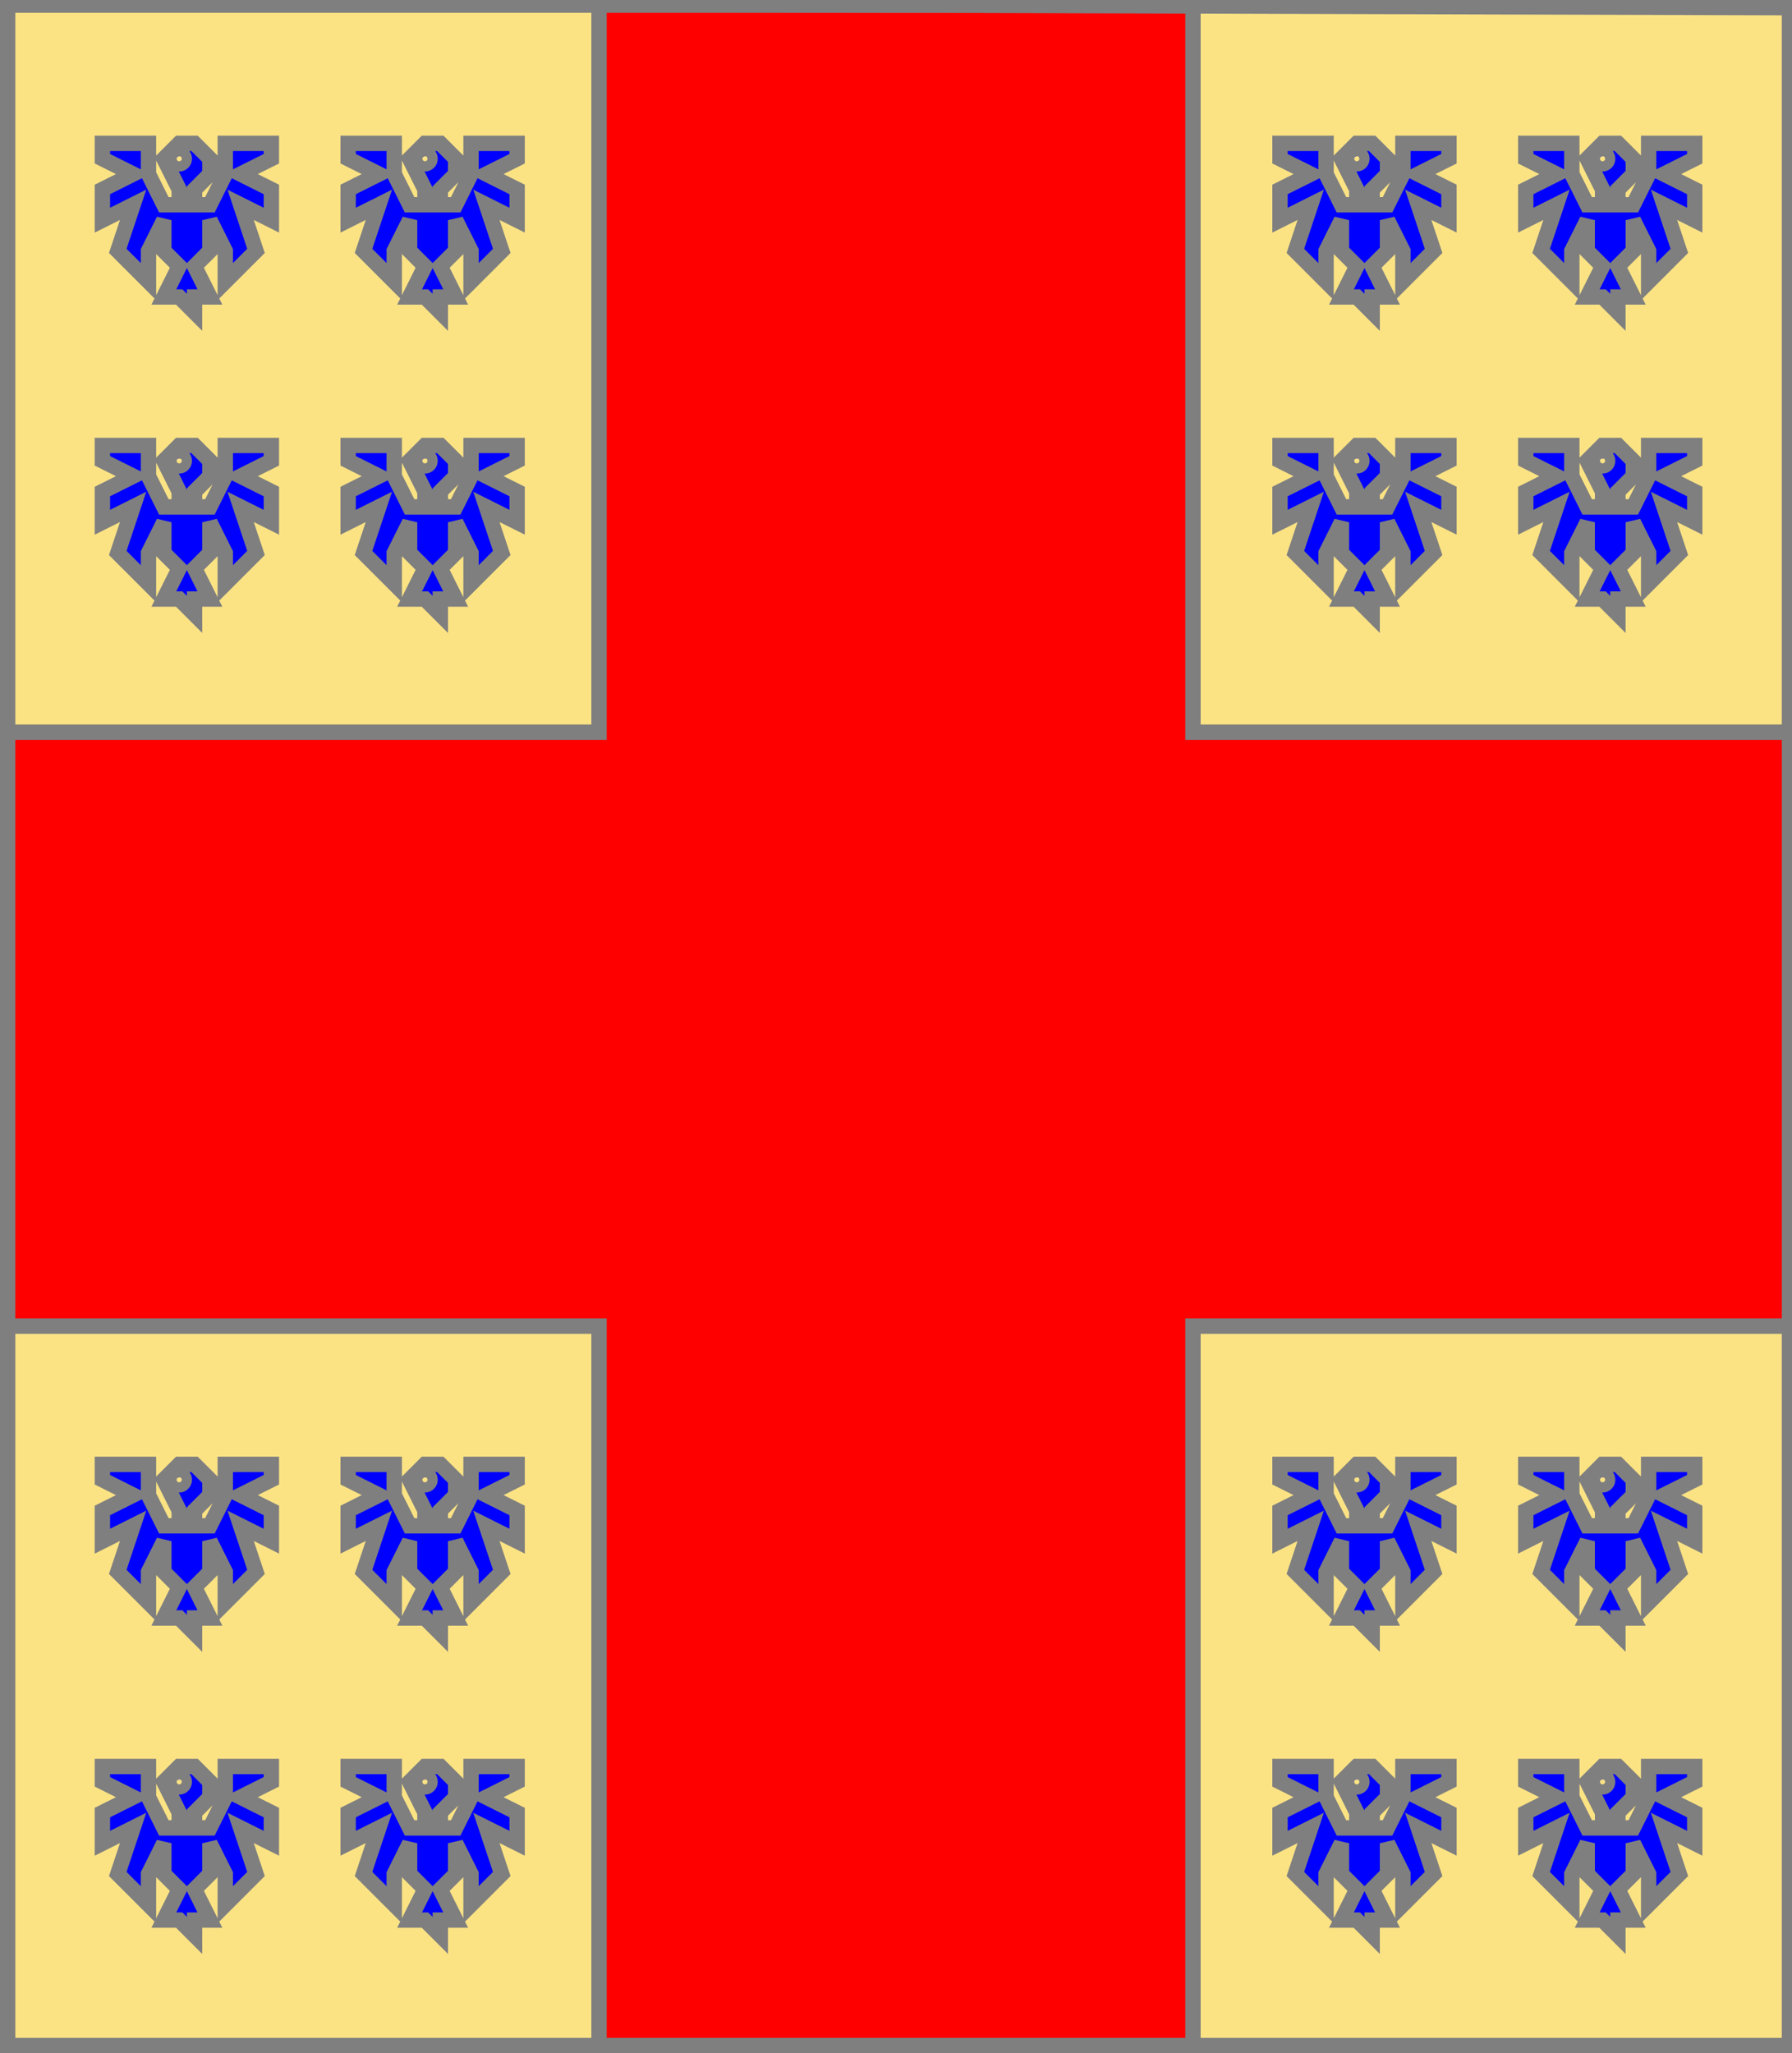 <?xml version="1.0" encoding="utf-8"?>
<!DOCTYPE svg PUBLIC "-//W3C//DTD SVG 20010904//EN"
                     "http://www.w3.org/TR/2001/REC-SVG-20010904/DTD/svg10.dtd">
<!-- (or (accompagne (croix gueules)
                   (enChefDextre (4 (alerion azur)))
                   (enChefSenestre (4 (alerion azur)))
                   (enPointeDextre (4 (alerion azur)))
                   (enPointeSenestre (4 (alerion azur))))) -->
<svg width="350" height="401"
     xml:lang="fr" xmlns="http://www.w3.org/2000/svg"
     xmlns:xlink="http://www.w3.org/1999/xlink">
<g>
<g>
<polygon points="1,401 350,400 350,1 1,1 " fill="#fbe384"/>
<polygon points="1,401 350,400 350,1 1,1 " stroke="#7f7f7f" stroke-width="3" fill-opacity="0.0"/>
</g>
<g>
<g>
<polygon points="117,1 233,1 233,143 350,143 350,259 233,259 233,401 117,401 117,259 1,259 1,143 117,143 " fill="#ff0000"/>
<polygon points="117,1 233,1 233,143 350,143 350,259 233,259 233,401 117,401 117,259 1,259 1,143 117,143 " stroke="#7f7f7f" stroke-width="3" fill-opacity="0.0"/>
</g>
<g>
<g>
<g fill="#0000ff">
<path d="M 20,28 L 29,28 L 29,34 L 32,40 L 35,40 L 35,37 L 32,31 L 35,28 L 38,28 L 41,31 L 41,34 L 38,37 L 38,40 L 41,40 L 44,34 L 44,28 L 53,28 L 53,31 L 47,34 L 53,37 L 53,43 L 47,40 L 50,49 L 44,55 L 44,49 L 41,43 L 41,49 L 38,52 L 41,58 L 38,58 L 38,61 L 35,58 L 32,58 L 35,52 L 32,49 L 32,43 L 29,49 L 29,55 L 23,49 L 26,40 L 20,43 L 20,37 L 26,34 L 20,31 M 36,31 A 1,1 0 1,0 36,32 "/>
</g>
<polygon points="20,28 29,28 29,34 32,40 35,40 35,37 32,31 35,28 38,28 41,31 41,34 38,37 38,40 41,40 44,34 44,28 53,28 53,31 47,34 53,37 53,43 47,40 50,49 44,55 44,49 41,43 41,49 38,52 41,58 38,58 38,61 35,58 32,58 35,52 32,49 32,43 29,49 29,55 23,49 26,40 20,43 20,37 26,34 20,31 " stroke="#7f7f7f" stroke-width="3" fill-opacity="0.0"/>
<circle cx="35" cy="31" r="1" stroke="#7f7f7f" stroke-width="3" fill-opacity="0.0"/>
</g>
<g>
<g fill="#0000ff">
<path d="M 68,28 L 77,28 L 77,34 L 80,40 L 83,40 L 83,37 L 80,31 L 83,28 L 86,28 L 89,31 L 89,34 L 86,37 L 86,40 L 89,40 L 92,34 L 92,28 L 101,28 L 101,31 L 95,34 L 101,37 L 101,43 L 95,40 L 98,49 L 92,55 L 92,49 L 89,43 L 89,49 L 86,52 L 89,58 L 86,58 L 86,61 L 83,58 L 80,58 L 83,52 L 80,49 L 80,43 L 77,49 L 77,55 L 71,49 L 74,40 L 68,43 L 68,37 L 74,34 L 68,31 M 84,31 A 1,1 0 1,0 84,32 "/>
</g>
<polygon points="68,28 77,28 77,34 80,40 83,40 83,37 80,31 83,28 86,28 89,31 89,34 86,37 86,40 89,40 92,34 92,28 101,28 101,31 95,34 101,37 101,43 95,40 98,49 92,55 92,49 89,43 89,49 86,52 89,58 86,58 86,61 83,58 80,58 83,52 80,49 80,43 77,49 77,55 71,49 74,40 68,43 68,37 74,34 68,31 " stroke="#7f7f7f" stroke-width="3" fill-opacity="0.0"/>
<circle cx="83" cy="31" r="1" stroke="#7f7f7f" stroke-width="3" fill-opacity="0.0"/>
</g>
<g>
<g fill="#0000ff">
<path d="M 20,87 L 29,87 L 29,93 L 32,99 L 35,99 L 35,96 L 32,90 L 35,87 L 38,87 L 41,90 L 41,93 L 38,96 L 38,99 L 41,99 L 44,93 L 44,87 L 53,87 L 53,90 L 47,93 L 53,96 L 53,102 L 47,99 L 50,108 L 44,114 L 44,108 L 41,102 L 41,108 L 38,111 L 41,117 L 38,117 L 38,120 L 35,117 L 32,117 L 35,111 L 32,108 L 32,102 L 29,108 L 29,114 L 23,108 L 26,99 L 20,102 L 20,96 L 26,93 L 20,90 M 36,90 A 1,1 0 1,0 36,91 "/>
</g>
<polygon points="20,87 29,87 29,93 32,99 35,99 35,96 32,90 35,87 38,87 41,90 41,93 38,96 38,99 41,99 44,93 44,87 53,87 53,90 47,93 53,96 53,102 47,99 50,108 44,114 44,108 41,102 41,108 38,111 41,117 38,117 38,120 35,117 32,117 35,111 32,108 32,102 29,108 29,114 23,108 26,99 20,102 20,96 26,93 20,90 " stroke="#7f7f7f" stroke-width="3" fill-opacity="0.0"/>
<circle cx="35" cy="90" r="1" stroke="#7f7f7f" stroke-width="3" fill-opacity="0.0"/>
</g>
<g>
<g fill="#0000ff">
<path d="M 68,87 L 77,87 L 77,93 L 80,99 L 83,99 L 83,96 L 80,90 L 83,87 L 86,87 L 89,90 L 89,93 L 86,96 L 86,99 L 89,99 L 92,93 L 92,87 L 101,87 L 101,90 L 95,93 L 101,96 L 101,102 L 95,99 L 98,108 L 92,114 L 92,108 L 89,102 L 89,108 L 86,111 L 89,117 L 86,117 L 86,120 L 83,117 L 80,117 L 83,111 L 80,108 L 80,102 L 77,108 L 77,114 L 71,108 L 74,99 L 68,102 L 68,96 L 74,93 L 68,90 M 84,90 A 1,1 0 1,0 84,91 "/>
</g>
<polygon points="68,87 77,87 77,93 80,99 83,99 83,96 80,90 83,87 86,87 89,90 89,93 86,96 86,99 89,99 92,93 92,87 101,87 101,90 95,93 101,96 101,102 95,99 98,108 92,114 92,108 89,102 89,108 86,111 89,117 86,117 86,120 83,117 80,117 83,111 80,108 80,102 77,108 77,114 71,108 74,99 68,102 68,96 74,93 68,90 " stroke="#7f7f7f" stroke-width="3" fill-opacity="0.0"/>
<circle cx="83" cy="90" r="1" stroke="#7f7f7f" stroke-width="3" fill-opacity="0.0"/>
</g>
</g>
<g>
<g>
<g fill="#0000ff">
<path d="M 250,28 L 259,28 L 259,34 L 262,40 L 265,40 L 265,37 L 262,31 L 265,28 L 268,28 L 271,31 L 271,34 L 268,37 L 268,40 L 271,40 L 274,34 L 274,28 L 283,28 L 283,31 L 277,34 L 283,37 L 283,43 L 277,40 L 280,49 L 274,55 L 274,49 L 271,43 L 271,49 L 268,52 L 271,58 L 268,58 L 268,61 L 265,58 L 262,58 L 265,52 L 262,49 L 262,43 L 259,49 L 259,55 L 253,49 L 256,40 L 250,43 L 250,37 L 256,34 L 250,31 M 266,31 A 1,1 0 1,0 266,32 "/>
</g>
<polygon points="250,28 259,28 259,34 262,40 265,40 265,37 262,31 265,28 268,28 271,31 271,34 268,37 268,40 271,40 274,34 274,28 283,28 283,31 277,34 283,37 283,43 277,40 280,49 274,55 274,49 271,43 271,49 268,52 271,58 268,58 268,61 265,58 262,58 265,52 262,49 262,43 259,49 259,55 253,49 256,40 250,43 250,37 256,34 250,31 " stroke="#7f7f7f" stroke-width="3" fill-opacity="0.0"/>
<circle cx="265" cy="31" r="1" stroke="#7f7f7f" stroke-width="3" fill-opacity="0.0"/>
</g>
<g>
<g fill="#0000ff">
<path d="M 298,28 L 307,28 L 307,34 L 310,40 L 313,40 L 313,37 L 310,31 L 313,28 L 316,28 L 319,31 L 319,34 L 316,37 L 316,40 L 319,40 L 322,34 L 322,28 L 331,28 L 331,31 L 325,34 L 331,37 L 331,43 L 325,40 L 328,49 L 322,55 L 322,49 L 319,43 L 319,49 L 316,52 L 319,58 L 316,58 L 316,61 L 313,58 L 310,58 L 313,52 L 310,49 L 310,43 L 307,49 L 307,55 L 301,49 L 304,40 L 298,43 L 298,37 L 304,34 L 298,31 M 314,31 A 1,1 0 1,0 314,32 "/>
</g>
<polygon points="298,28 307,28 307,34 310,40 313,40 313,37 310,31 313,28 316,28 319,31 319,34 316,37 316,40 319,40 322,34 322,28 331,28 331,31 325,34 331,37 331,43 325,40 328,49 322,55 322,49 319,43 319,49 316,52 319,58 316,58 316,61 313,58 310,58 313,52 310,49 310,43 307,49 307,55 301,49 304,40 298,43 298,37 304,34 298,31 " stroke="#7f7f7f" stroke-width="3" fill-opacity="0.0"/>
<circle cx="313" cy="31" r="1" stroke="#7f7f7f" stroke-width="3" fill-opacity="0.0"/>
</g>
<g>
<g fill="#0000ff">
<path d="M 250,87 L 259,87 L 259,93 L 262,99 L 265,99 L 265,96 L 262,90 L 265,87 L 268,87 L 271,90 L 271,93 L 268,96 L 268,99 L 271,99 L 274,93 L 274,87 L 283,87 L 283,90 L 277,93 L 283,96 L 283,102 L 277,99 L 280,108 L 274,114 L 274,108 L 271,102 L 271,108 L 268,111 L 271,117 L 268,117 L 268,120 L 265,117 L 262,117 L 265,111 L 262,108 L 262,102 L 259,108 L 259,114 L 253,108 L 256,99 L 250,102 L 250,96 L 256,93 L 250,90 M 266,90 A 1,1 0 1,0 266,91 "/>
</g>
<polygon points="250,87 259,87 259,93 262,99 265,99 265,96 262,90 265,87 268,87 271,90 271,93 268,96 268,99 271,99 274,93 274,87 283,87 283,90 277,93 283,96 283,102 277,99 280,108 274,114 274,108 271,102 271,108 268,111 271,117 268,117 268,120 265,117 262,117 265,111 262,108 262,102 259,108 259,114 253,108 256,99 250,102 250,96 256,93 250,90 " stroke="#7f7f7f" stroke-width="3" fill-opacity="0.0"/>
<circle cx="265" cy="90" r="1" stroke="#7f7f7f" stroke-width="3" fill-opacity="0.0"/>
</g>
<g>
<g fill="#0000ff">
<path d="M 298,87 L 307,87 L 307,93 L 310,99 L 313,99 L 313,96 L 310,90 L 313,87 L 316,87 L 319,90 L 319,93 L 316,96 L 316,99 L 319,99 L 322,93 L 322,87 L 331,87 L 331,90 L 325,93 L 331,96 L 331,102 L 325,99 L 328,108 L 322,114 L 322,108 L 319,102 L 319,108 L 316,111 L 319,117 L 316,117 L 316,120 L 313,117 L 310,117 L 313,111 L 310,108 L 310,102 L 307,108 L 307,114 L 301,108 L 304,99 L 298,102 L 298,96 L 304,93 L 298,90 M 314,90 A 1,1 0 1,0 314,91 "/>
</g>
<polygon points="298,87 307,87 307,93 310,99 313,99 313,96 310,90 313,87 316,87 319,90 319,93 316,96 316,99 319,99 322,93 322,87 331,87 331,90 325,93 331,96 331,102 325,99 328,108 322,114 322,108 319,102 319,108 316,111 319,117 316,117 316,120 313,117 310,117 313,111 310,108 310,102 307,108 307,114 301,108 304,99 298,102 298,96 304,93 298,90 " stroke="#7f7f7f" stroke-width="3" fill-opacity="0.0"/>
<circle cx="313" cy="90" r="1" stroke="#7f7f7f" stroke-width="3" fill-opacity="0.0"/>
</g>
</g>
<g>
<g>
<g fill="#0000ff">
<path d="M 20,286 L 29,286 L 29,292 L 32,298 L 35,298 L 35,295 L 32,289 L 35,286 L 38,286 L 41,289 L 41,292 L 38,295 L 38,298 L 41,298 L 44,292 L 44,286 L 53,286 L 53,289 L 47,292 L 53,295 L 53,301 L 47,298 L 50,307 L 44,313 L 44,307 L 41,301 L 41,307 L 38,310 L 41,316 L 38,316 L 38,319 L 35,316 L 32,316 L 35,310 L 32,307 L 32,301 L 29,307 L 29,313 L 23,307 L 26,298 L 20,301 L 20,295 L 26,292 L 20,289 M 36,289 A 1,1 0 1,0 36,290 "/>
</g>
<polygon points="20,286 29,286 29,292 32,298 35,298 35,295 32,289 35,286 38,286 41,289 41,292 38,295 38,298 41,298 44,292 44,286 53,286 53,289 47,292 53,295 53,301 47,298 50,307 44,313 44,307 41,301 41,307 38,310 41,316 38,316 38,319 35,316 32,316 35,310 32,307 32,301 29,307 29,313 23,307 26,298 20,301 20,295 26,292 20,289 " stroke="#7f7f7f" stroke-width="3" fill-opacity="0.0"/>
<circle cx="35" cy="289" r="1" stroke="#7f7f7f" stroke-width="3" fill-opacity="0.0"/>
</g>
<g>
<g fill="#0000ff">
<path d="M 68,286 L 77,286 L 77,292 L 80,298 L 83,298 L 83,295 L 80,289 L 83,286 L 86,286 L 89,289 L 89,292 L 86,295 L 86,298 L 89,298 L 92,292 L 92,286 L 101,286 L 101,289 L 95,292 L 101,295 L 101,301 L 95,298 L 98,307 L 92,313 L 92,307 L 89,301 L 89,307 L 86,310 L 89,316 L 86,316 L 86,319 L 83,316 L 80,316 L 83,310 L 80,307 L 80,301 L 77,307 L 77,313 L 71,307 L 74,298 L 68,301 L 68,295 L 74,292 L 68,289 M 84,289 A 1,1 0 1,0 84,290 "/>
</g>
<polygon points="68,286 77,286 77,292 80,298 83,298 83,295 80,289 83,286 86,286 89,289 89,292 86,295 86,298 89,298 92,292 92,286 101,286 101,289 95,292 101,295 101,301 95,298 98,307 92,313 92,307 89,301 89,307 86,310 89,316 86,316 86,319 83,316 80,316 83,310 80,307 80,301 77,307 77,313 71,307 74,298 68,301 68,295 74,292 68,289 " stroke="#7f7f7f" stroke-width="3" fill-opacity="0.0"/>
<circle cx="83" cy="289" r="1" stroke="#7f7f7f" stroke-width="3" fill-opacity="0.0"/>
</g>
<g>
<g fill="#0000ff">
<path d="M 20,345 L 29,345 L 29,351 L 32,357 L 35,357 L 35,354 L 32,348 L 35,345 L 38,345 L 41,348 L 41,351 L 38,354 L 38,357 L 41,357 L 44,351 L 44,345 L 53,345 L 53,348 L 47,351 L 53,354 L 53,360 L 47,357 L 50,366 L 44,372 L 44,366 L 41,360 L 41,366 L 38,369 L 41,375 L 38,375 L 38,378 L 35,375 L 32,375 L 35,369 L 32,366 L 32,360 L 29,366 L 29,372 L 23,366 L 26,357 L 20,360 L 20,354 L 26,351 L 20,348 M 36,348 A 1,1 0 1,0 36,349 "/>
</g>
<polygon points="20,345 29,345 29,351 32,357 35,357 35,354 32,348 35,345 38,345 41,348 41,351 38,354 38,357 41,357 44,351 44,345 53,345 53,348 47,351 53,354 53,360 47,357 50,366 44,372 44,366 41,360 41,366 38,369 41,375 38,375 38,378 35,375 32,375 35,369 32,366 32,360 29,366 29,372 23,366 26,357 20,360 20,354 26,351 20,348 " stroke="#7f7f7f" stroke-width="3" fill-opacity="0.0"/>
<circle cx="35" cy="348" r="1" stroke="#7f7f7f" stroke-width="3" fill-opacity="0.0"/>
</g>
<g>
<g fill="#0000ff">
<path d="M 68,345 L 77,345 L 77,351 L 80,357 L 83,357 L 83,354 L 80,348 L 83,345 L 86,345 L 89,348 L 89,351 L 86,354 L 86,357 L 89,357 L 92,351 L 92,345 L 101,345 L 101,348 L 95,351 L 101,354 L 101,360 L 95,357 L 98,366 L 92,372 L 92,366 L 89,360 L 89,366 L 86,369 L 89,375 L 86,375 L 86,378 L 83,375 L 80,375 L 83,369 L 80,366 L 80,360 L 77,366 L 77,372 L 71,366 L 74,357 L 68,360 L 68,354 L 74,351 L 68,348 M 84,348 A 1,1 0 1,0 84,349 "/>
</g>
<polygon points="68,345 77,345 77,351 80,357 83,357 83,354 80,348 83,345 86,345 89,348 89,351 86,354 86,357 89,357 92,351 92,345 101,345 101,348 95,351 101,354 101,360 95,357 98,366 92,372 92,366 89,360 89,366 86,369 89,375 86,375 86,378 83,375 80,375 83,369 80,366 80,360 77,366 77,372 71,366 74,357 68,360 68,354 74,351 68,348 " stroke="#7f7f7f" stroke-width="3" fill-opacity="0.0"/>
<circle cx="83" cy="348" r="1" stroke="#7f7f7f" stroke-width="3" fill-opacity="0.0"/>
</g>
</g>
<g>
<g>
<g fill="#0000ff">
<path d="M 250,286 L 259,286 L 259,292 L 262,298 L 265,298 L 265,295 L 262,289 L 265,286 L 268,286 L 271,289 L 271,292 L 268,295 L 268,298 L 271,298 L 274,292 L 274,286 L 283,286 L 283,289 L 277,292 L 283,295 L 283,301 L 277,298 L 280,307 L 274,313 L 274,307 L 271,301 L 271,307 L 268,310 L 271,316 L 268,316 L 268,319 L 265,316 L 262,316 L 265,310 L 262,307 L 262,301 L 259,307 L 259,313 L 253,307 L 256,298 L 250,301 L 250,295 L 256,292 L 250,289 M 266,289 A 1,1 0 1,0 266,290 "/>
</g>
<polygon points="250,286 259,286 259,292 262,298 265,298 265,295 262,289 265,286 268,286 271,289 271,292 268,295 268,298 271,298 274,292 274,286 283,286 283,289 277,292 283,295 283,301 277,298 280,307 274,313 274,307 271,301 271,307 268,310 271,316 268,316 268,319 265,316 262,316 265,310 262,307 262,301 259,307 259,313 253,307 256,298 250,301 250,295 256,292 250,289 " stroke="#7f7f7f" stroke-width="3" fill-opacity="0.0"/>
<circle cx="265" cy="289" r="1" stroke="#7f7f7f" stroke-width="3" fill-opacity="0.0"/>
</g>
<g>
<g fill="#0000ff">
<path d="M 298,286 L 307,286 L 307,292 L 310,298 L 313,298 L 313,295 L 310,289 L 313,286 L 316,286 L 319,289 L 319,292 L 316,295 L 316,298 L 319,298 L 322,292 L 322,286 L 331,286 L 331,289 L 325,292 L 331,295 L 331,301 L 325,298 L 328,307 L 322,313 L 322,307 L 319,301 L 319,307 L 316,310 L 319,316 L 316,316 L 316,319 L 313,316 L 310,316 L 313,310 L 310,307 L 310,301 L 307,307 L 307,313 L 301,307 L 304,298 L 298,301 L 298,295 L 304,292 L 298,289 M 314,289 A 1,1 0 1,0 314,290 "/>
</g>
<polygon points="298,286 307,286 307,292 310,298 313,298 313,295 310,289 313,286 316,286 319,289 319,292 316,295 316,298 319,298 322,292 322,286 331,286 331,289 325,292 331,295 331,301 325,298 328,307 322,313 322,307 319,301 319,307 316,310 319,316 316,316 316,319 313,316 310,316 313,310 310,307 310,301 307,307 307,313 301,307 304,298 298,301 298,295 304,292 298,289 " stroke="#7f7f7f" stroke-width="3" fill-opacity="0.0"/>
<circle cx="313" cy="289" r="1" stroke="#7f7f7f" stroke-width="3" fill-opacity="0.0"/>
</g>
<g>
<g fill="#0000ff">
<path d="M 250,345 L 259,345 L 259,351 L 262,357 L 265,357 L 265,354 L 262,348 L 265,345 L 268,345 L 271,348 L 271,351 L 268,354 L 268,357 L 271,357 L 274,351 L 274,345 L 283,345 L 283,348 L 277,351 L 283,354 L 283,360 L 277,357 L 280,366 L 274,372 L 274,366 L 271,360 L 271,366 L 268,369 L 271,375 L 268,375 L 268,378 L 265,375 L 262,375 L 265,369 L 262,366 L 262,360 L 259,366 L 259,372 L 253,366 L 256,357 L 250,360 L 250,354 L 256,351 L 250,348 M 266,348 A 1,1 0 1,0 266,349 "/>
</g>
<polygon points="250,345 259,345 259,351 262,357 265,357 265,354 262,348 265,345 268,345 271,348 271,351 268,354 268,357 271,357 274,351 274,345 283,345 283,348 277,351 283,354 283,360 277,357 280,366 274,372 274,366 271,360 271,366 268,369 271,375 268,375 268,378 265,375 262,375 265,369 262,366 262,360 259,366 259,372 253,366 256,357 250,360 250,354 256,351 250,348 " stroke="#7f7f7f" stroke-width="3" fill-opacity="0.0"/>
<circle cx="265" cy="348" r="1" stroke="#7f7f7f" stroke-width="3" fill-opacity="0.0"/>
</g>
<g>
<g fill="#0000ff">
<path d="M 298,345 L 307,345 L 307,351 L 310,357 L 313,357 L 313,354 L 310,348 L 313,345 L 316,345 L 319,348 L 319,351 L 316,354 L 316,357 L 319,357 L 322,351 L 322,345 L 331,345 L 331,348 L 325,351 L 331,354 L 331,360 L 325,357 L 328,366 L 322,372 L 322,366 L 319,360 L 319,366 L 316,369 L 319,375 L 316,375 L 316,378 L 313,375 L 310,375 L 313,369 L 310,366 L 310,360 L 307,366 L 307,372 L 301,366 L 304,357 L 298,360 L 298,354 L 304,351 L 298,348 M 314,348 A 1,1 0 1,0 314,349 "/>
</g>
<polygon points="298,345 307,345 307,351 310,357 313,357 313,354 310,348 313,345 316,345 319,348 319,351 316,354 316,357 319,357 322,351 322,345 331,345 331,348 325,351 331,354 331,360 325,357 328,366 322,372 322,366 319,360 319,366 316,369 319,375 316,375 316,378 313,375 310,375 313,369 310,366 310,360 307,366 307,372 301,366 304,357 298,360 298,354 304,351 298,348 " stroke="#7f7f7f" stroke-width="3" fill-opacity="0.0"/>
<circle cx="313" cy="348" r="1" stroke="#7f7f7f" stroke-width="3" fill-opacity="0.0"/>
</g>
</g>
</g>
</g>
<polygon points="1,0 350,1 350,400 1,400 " stroke="#7f7f7f" stroke-width="4" fill-opacity="0.0"/>
</svg>
